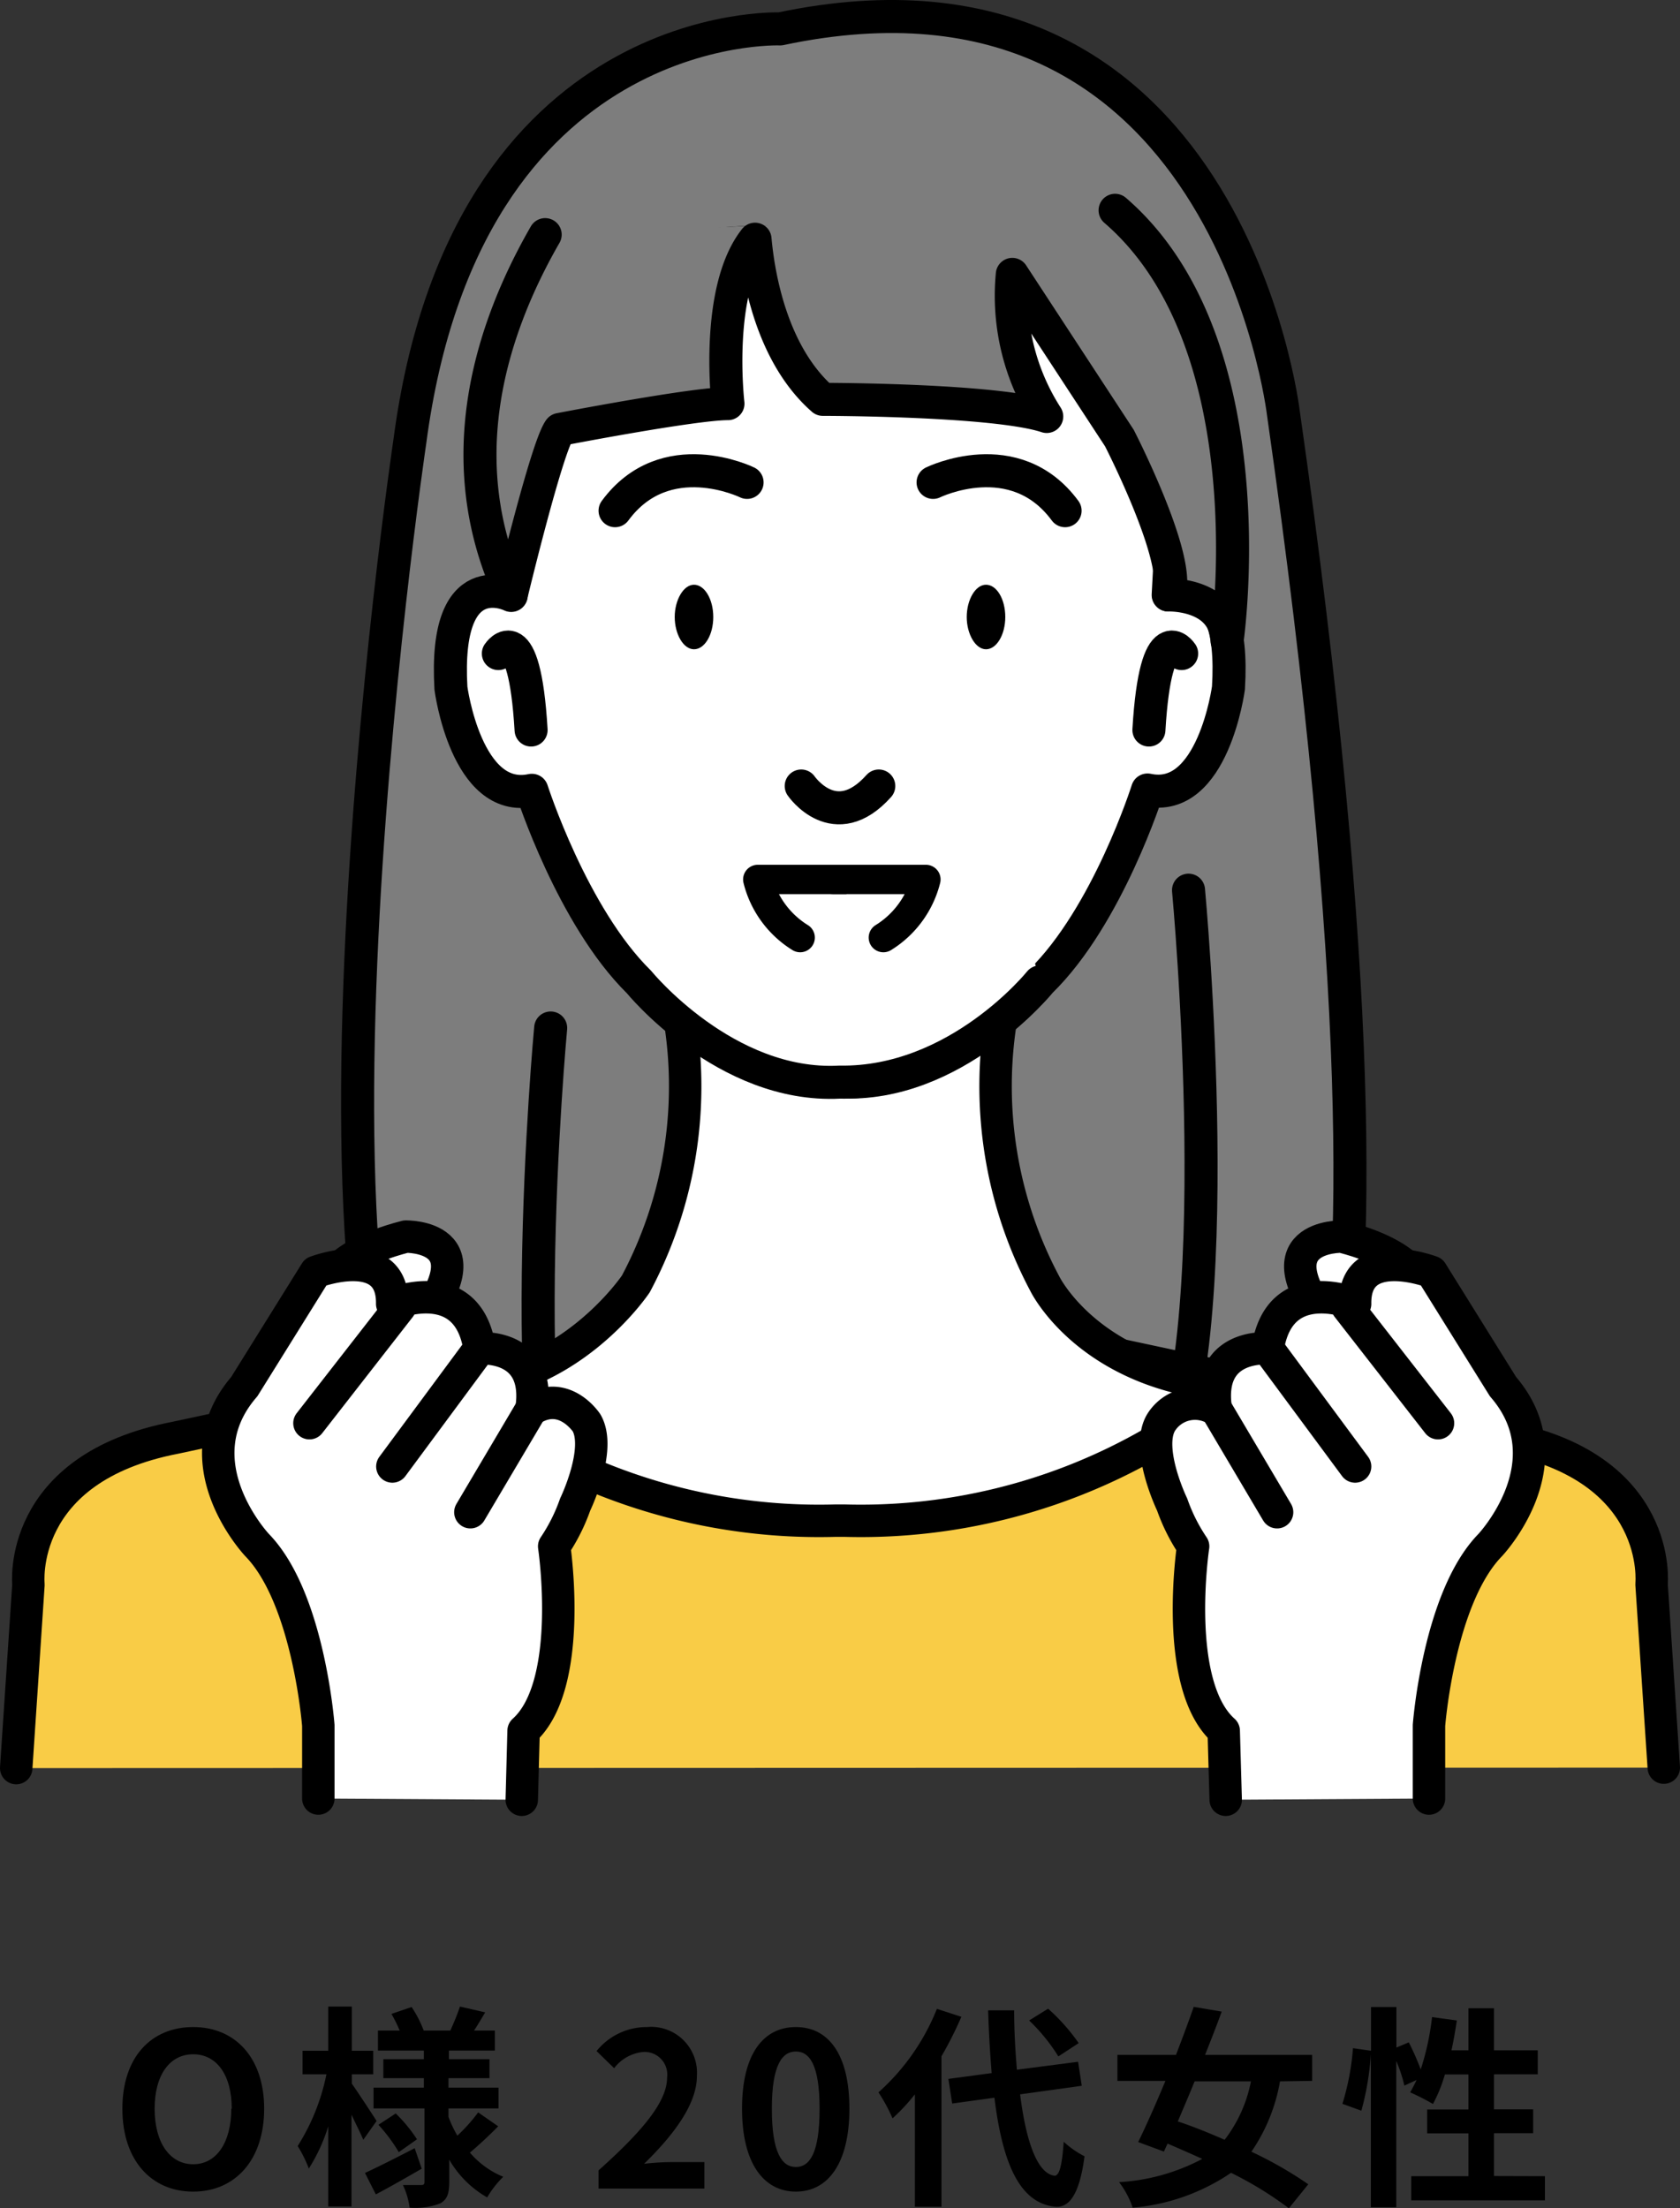<svg xmlns="http://www.w3.org/2000/svg" width="109.83" height="144.38" viewBox="0 0 109.83 144.38"><rect x="0" y="0" width="109.83" height="144.38" fill="#333333" stroke="none"/><defs><style>.cls-1{fill:#7d7d7d;}.cls-1,.cls-2,.cls-3,.cls-4,.cls-5,.cls-6,.cls-7{stroke:#000;stroke-linecap:round;stroke-linejoin:round;}.cls-1,.cls-2,.cls-5{stroke-width:2.16px;}.cls-2{fill:none;}.cls-3{fill:#f9cc46;}.cls-3,.cls-4{stroke-width:2.12px;}.cls-4,.cls-5,.cls-6,.cls-7{fill:#fff;}.cls-6{stroke-width:1.92px;}.cls-7{stroke-width:2.12px;}</style></defs><g id="レイヤー_2" data-name="レイヤー 2"><g id="コンテンツ"><path d="M8,137.87c0-3.38,1.89-5.34,4.63-5.34s4.64,2,4.64,5.34-1.89,5.42-4.64,5.42S8,141.23,8,137.87Zm7.15,0c0-2.23-1-3.56-2.52-3.56s-2.52,1.33-2.52,3.56,1,3.63,2.52,3.63S15.12,140.08,15.12,137.87Z"/><path d="M23.75,139.9c-.17-.41-.47-1-.77-1.64v6H21.46v-5.24a11.48,11.48,0,0,1-1.27,2.76,8.39,8.39,0,0,0-.73-1.47,13.88,13.88,0,0,0,1.88-4.69H19.78v-1.54h1.68v-2.89H23v2.89h1.4v1.54H23v.61c.37.52,1.38,2.06,1.62,2.44Zm3.82,1.89c-1,.58-2.07,1.19-3,1.68l-.71-1.4c.82-.38,2.06-1,3.25-1.62Zm5-2.77c-.59.6-1.31,1.27-1.85,1.72a5.73,5.73,0,0,0,2.18,1.58,6.34,6.34,0,0,0-1.05,1.35,6.68,6.68,0,0,1-2.48-2.47v1.46c0,.76-.14,1.15-.59,1.4a4.54,4.54,0,0,1-2,.28,4.94,4.94,0,0,0-.44-1.48c.47,0,1,0,1.19,0s.22-.07.22-.23v-4.78H24.42v-1.36h3.29v-.62H25.06v-1.24h2.65v-.56h-3v-1.31h1.42a9.2,9.2,0,0,0-.54-1.09l1.32-.45a7.52,7.52,0,0,1,.79,1.54h1.74a16.59,16.59,0,0,0,.63-1.57l1.65.38c-.25.42-.5.84-.73,1.19h1.36v1.31h-3v.56H32v1.24H29.32v.62h3.27v1.36H29.32v.55a7.68,7.68,0,0,0,.58,1.23,11,11,0,0,0,1.36-1.52Zm-6.7-.84a9.59,9.59,0,0,1,1.39,1.69l-1.19.84a10.55,10.55,0,0,0-1.33-1.79Z"/><path d="M39.13,141.9c2.82-2.52,4.48-4.47,4.48-6.06a1.48,1.48,0,0,0-1.55-1.68,2.7,2.7,0,0,0-1.91,1.06L39,134.1a4.21,4.21,0,0,1,3.29-1.57,3,3,0,0,1,3.27,3.2c0,1.87-1.56,3.89-3.45,5.74a16.69,16.69,0,0,1,1.68-.11h2.26v1.73H39.13Z"/><path d="M48.51,137.87c0-3.59,1.4-5.34,3.52-5.34s3.5,1.77,3.5,5.34-1.4,5.42-3.5,5.42S48.51,141.44,48.51,137.87Zm5.07,0c0-2.9-.67-3.74-1.55-3.74s-1.57.84-1.57,3.74.67,3.81,1.57,3.81S53.58,140.78,53.58,137.87Z"/><path d="M62.85,131.86a24.94,24.94,0,0,1-1.3,2.58v9.84H59.81v-7.35a13.07,13.07,0,0,1-1.46,1.57,11,11,0,0,0-.92-1.7,14.54,14.54,0,0,0,3.82-5.46Zm3.84,5.07c.39,3.11,1.13,5.18,2.25,5.32.32,0,.49-.67.6-2.22a6.13,6.13,0,0,0,1.36.95c-.35,2.7-1.1,3.35-1.89,3.3-2.36-.22-3.47-2.85-4-7.13l-2.76.38L62,135.92l2.83-.38c-.1-1.26-.19-2.63-.23-4.1h1.7c0,1.37.08,2.69.18,3.88l4-.52.24,1.57Zm2.5-2.48a12,12,0,0,0-1.91-2.35l1.24-.77a12.76,12.76,0,0,1,2,2.25Z"/><path d="M83.68,136.08a11.62,11.62,0,0,1-1.87,4.6,25.68,25.68,0,0,1,3.72,2.13l-1.27,1.57a23.57,23.57,0,0,0-3.78-2.32,13.44,13.44,0,0,1-6.43,2.28,5.85,5.85,0,0,0-.89-1.67,13.17,13.17,0,0,0,5.44-1.52c-.77-.35-1.53-.68-2.27-1l-.24.52-1.68-.62c.53-1.09,1.16-2.51,1.78-4H73.05v-1.7h3.83c.42-1.09.82-2.17,1.16-3.14l1.83.31c-.33.9-.7,1.86-1.09,2.83h7v1.7Zm-5.58,0c-.37.91-.75,1.79-1.1,2.62,1,.33,2,.74,3.06,1.2a9.08,9.08,0,0,0,1.72-3.82Z"/><path d="M101,142.28v1.58H92.26v-1.58H96v-2.8H93.3v-1.56H96v-2.29H94.46a9.68,9.68,0,0,1-.78,1.93,14.84,14.84,0,0,0-1.49-.76c.14-.25.28-.51.42-.81l-.8.37a9.07,9.07,0,0,0-.53-1.61v9.56H89.62v-10A18.53,18.53,0,0,1,89,138l-1.24-.45a16.45,16.45,0,0,0,.69-3.64l1.18.17v-2.86h1.66v2.65l.81-.34a17,17,0,0,1,.78,1.77,17.11,17.11,0,0,0,.74-3.42l1.62.22c-.1.66-.21,1.32-.35,1.95H96v-2.75h1.67v2.75h2.86v1.57H97.67v2.29h2.56v1.56H97.67v2.8Z"/><path class="cls-1" d="M51,1.89s-20.55-.84-24.21,27c0,0-9.86,66.45,3.94,72.64l13.8,6.2h0L76.86,103l5.35-.28S94.6,101.85,83.9,27C83.9,27,80.24-4.3,51,1.89Z"/><path class="cls-2" d="M77.7,58.2s2.82,30.13-2,38.3"/><path class="cls-2" d="M36,67.21s-2.82,30.13,2,38.3"/><path class="cls-3" d="M108.77,115.57l-.8-12s.8-7.61-9.61-9.6l-30-6.42H41.5L11.47,94c-10.41,2-9.61,9.6-9.61,9.6l-.8,12"/><path class="cls-4" d="M55.17,99.42a38.16,38.16,0,0,0,25.51-8.81c-9.41-.6-12.37-6.67-12.37-6.67a27.5,27.5,0,0,1-2.37-19.72l-11,4.14-11-4.14a27.5,27.5,0,0,1-2.37,19.72S37,90.81,29.16,90.61a38.11,38.11,0,0,0,25.5,8.81h.51Z"/><path class="cls-5" d="M41.81,64.18h0s5.35,6.68,13.11,6.55c7.46.39,13.1-6.55,13.1-6.55h0c4.4-4.29,7-12.53,7-12.53,4.28.92,5.29-6.67,5.29-6.67.51-8.27-3.94-6.08-3.94-6.08l.35-6.57c-.79-18.78-10.5-16-17.08-15.8"/><path class="cls-2" d="M77.25,42.73s-1.69-2.59-2.14,5"/><path class="cls-5" d="M55.46,16c-6.58-.19-21.6-2.42-22.39,16.36l.35,6.57S29,36.71,29.48,45c0,0,1,7.59,5.29,6.67,0,0,2.64,8.24,7,12.53h0s5.65,6.94,13.11,6.55c7.75.13,13.1-6.55,13.1-6.55h0"/><path class="cls-2" d="M32.58,42.73s1.69-2.59,2.14,5"/><path class="cls-2" d="M61,31.54s5.34-2.62,8.63,1.85"/><path class="cls-2" d="M48.84,31.54s-5.34-2.62-8.63,1.85"/><path d="M65.72,40.34c0,1.16-.57,2.11-1.26,2.11s-1.26-1-1.26-2.11.56-2.11,1.26-2.11S65.72,39.17,65.72,40.34Z"/><path d="M46.63,40.34c0,1.16-.56,2.11-1.26,2.11s-1.26-1-1.26-2.11.57-2.11,1.26-2.11S46.63,39.17,46.63,40.34Z"/><path class="cls-2" d="M52.38,51.39s2.2,3.21,5.07,0"/><path class="cls-1" d="M35.64,15.34c-3.51,6.1-6.34,14.72-2.22,23.56,0,0,2.33-9.7,3.17-10.82,0,0,8.73-1.69,11-1.69,0,0-.87-7.41,1.77-10.75.22,2.43,1.08,7.53,4.43,10.47,0,0,11.26,0,14.64,1.12a14.61,14.61,0,0,1-2.25-9.29l7,10.7s4.18,8.13,3.21,10.26c0,0,3.71-.13,3.83,3,0,0,2.81-19.42-7.32-28.15"/><path class="cls-6" d="M52.31,61.3a6.23,6.23,0,0,1-2.77-3.8h6"/><path class="cls-6" d="M57.75,61.3a6.26,6.26,0,0,0,2.78-3.8h-6"/><path class="cls-7" d="M92.9,84.71s.53-2.37-5.18-3.86c0,0-5.59-.13-.73,5.93"/><path class="cls-7" d="M80.13,117.67,80,113.16c-3.36-3-2-12.06-2-12.06a12,12,0,0,1-1.37-2.73s-1.74-3.6-.74-5.34a2.61,2.61,0,0,1,3.6-.87c-.66-4.35,3.39-4,3.39-4,.78-5,5.71-2.91,5.71-2.91-.06-4,5-2.09,5-2.09l4.67,7.5c4.27,4.94-.84,10.36-.84,10.36-3.37,3.46-4,11.79-4,11.79l0,4.78"/><line class="cls-7" x1="94.01" y1="93.05" x2="88.09" y2="85.45"/><line class="cls-7" x1="88.59" y1="95.88" x2="82.91" y2="88.2"/><line class="cls-7" x1="83.49" y1="98.87" x2="79.52" y2="92.16"/><path class="cls-7" d="M21.34,84.71s-.53-2.37,5.18-3.86c0,0,5.59-.13.73,5.93"/><path class="cls-7" d="M34.11,117.67l.12-4.51c3.35-3,2-12.06,2-12.06a12,12,0,0,0,1.37-2.73s1.74-3.6.75-5.34c0,0-1.46-2.23-3.61-.87.66-4.35-3.39-4-3.39-4-.78-5-5.71-2.91-5.71-2.91.06-4-5-2.09-5-2.09l-4.67,7.5c-4.27,4.94.84,10.36.84,10.36,3.37,3.46,4,11.79,4,11.79l0,4.78"/><line class="cls-7" x1="20.23" y1="93.05" x2="26.15" y2="85.45"/><line class="cls-7" x1="25.65" y1="95.88" x2="31.33" y2="88.2"/><line class="cls-7" x1="30.75" y1="98.87" x2="34.72" y2="92.16"/></g></g></svg>